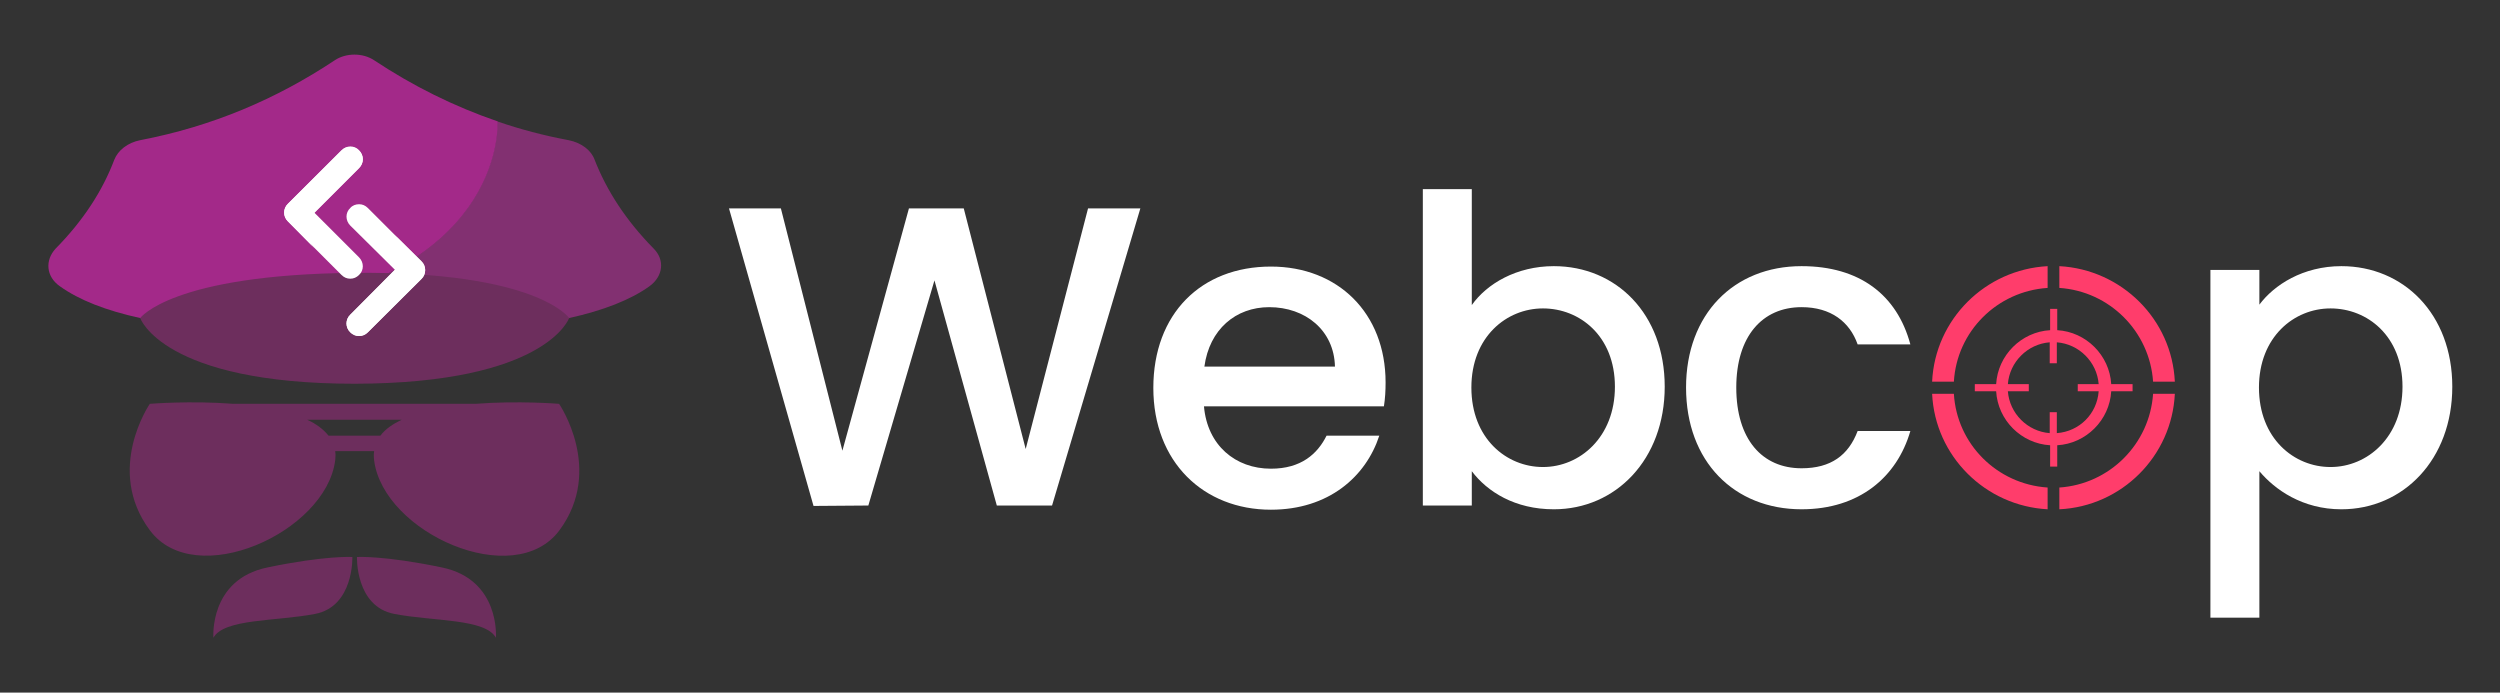 <?xml version="1.0" encoding="utf-8"?>
<!-- Generator: Adobe Illustrator 19.0.0, SVG Export Plug-In . SVG Version: 6.00 Build 0)  -->
<svg version="1.1" id="Layer_4_copy" xmlns="http://www.w3.org/2000/svg" xmlns:xlink="http://www.w3.org/1999/xlink" x="0px"
	 y="0px" viewBox="0 0 597.4 165.5" style="enable-background:new 0 0 597.4 165.5;" xml:space="preserve">
<rect x="0" y="0" width="597.4" height="165.5" fill="#333333" stroke="none"/>
<g id="text_font" style="display:none;">
	<g style="display:inline;">
		<path style="fill:#140C15;" d="M434.7,299.4h10.1l12,47.3l13-47.3h10.7l12.1,47l12.1-47H515l-17.2,58.1H487l-12.2-43.9l-12.9,43.9
			l-10.7,0.1L434.7,299.4z"/>
		<path style="fill:#140C15;" d="M540.6,358.2c-13.2,0-23-9.4-23-23.8s9.4-23.7,23-23.7c13.1,0,22.4,9.1,22.4,22.6
			c0,1.6-0.1,3.1-0.3,4.7h-35.2c0.7,7.6,6.1,12.2,13.1,12.2c5.8,0,9.1-2.8,10.9-6.4h10.3C559.1,351.8,551.8,358.2,540.6,358.2z
			 M527.5,330.3H553c-0.2-7.1-5.8-11.6-12.9-11.6C533.7,318.7,528.5,323,527.5,330.3z"/>
		<path style="fill:#140C15;" d="M595.8,310.7c12.2,0,21.6,9.4,21.6,23.6c0,14.2-9.5,24-21.6,24c-7.6,0-13-3.4-16-7.4v6.7h-9.5
			v-61.8h9.5v22.6C582.7,314.1,588.5,310.7,595.8,310.7z M593.7,319c-7.1,0-13.9,5.6-13.9,15.5c0,9.9,6.8,15.5,13.9,15.5
			c7.2,0,14-5.8,14-15.7C607.7,324.3,600.9,319,593.7,319z"/>
		<path style="fill:#140C15;" d="M644.1,310.7c11.3,0,18.6,5.6,21.2,15.3h-10.3c-1.6-4.4-5.3-7.3-10.9-7.3
			c-7.7,0-12.8,5.7-12.8,15.7c0,10.1,5.1,15.8,12.8,15.8c5.7,0,9.2-2.5,10.9-7.3h10.3c-2.6,9-9.9,15.3-21.2,15.3
			c-13.2,0-22.6-9.4-22.6-23.8C621.6,320,630.9,310.7,644.1,310.7z"/>
		<path style="fill:#140C15;" d="M692.7,358.2c-13.1,0-23.1-9.4-23.1-23.8s10.4-23.7,23.5-23.7s23.5,9.3,23.5,23.7
			S705.9,358.2,692.7,358.2z M692.7,349.9c7.1,0,14.1-5.1,14.1-15.5S700.1,319,693,319c-7.2,0-13.6,5-13.6,15.5
			S685.6,349.9,692.7,349.9z"/>
		<path style="fill:#140C15;" d="M749.5,310.7c12.1,0,21.6,9.4,21.6,23.6c0,14.2-9.5,24-21.6,24c-7.6,0-13-3.8-16-7.4v28.6H724
			v-67.9h9.5v6.8C736.4,314.4,742,310.7,749.5,310.7z M747.5,319c-7.1,0-13.9,5.6-13.9,15.5c0,9.9,6.8,15.5,13.9,15.5
			c7.2,0,14-5.8,14-15.7C761.5,324.3,754.6,319,747.5,319z"/>
	</g>
</g>
<g id="_x31_" style="display:none;">
	<g style="display:inline;">
		<g>
			<g>
				<path style="fill:#140C15;" d="M174.2,49.8h12.4l14.7,57.9l15.9-57.9h13.1l14.8,57.5L260,49.8h12.5l-21.1,71h-13.2l-14.9-53.8
					l-15.8,53.8l-13.1,0.1L174.2,49.8z"/>
				<path style="fill:#140C15;" d="M303.7,121.8c-16.1,0-28.1-11.4-28.1-29.1s11.4-29,28.1-29c16,0,27.4,11.1,27.4,27.7
					c0,1.9-0.1,3.8-0.4,5.7h-43c0.8,9.3,7.5,14.9,16,14.9c7.2,0,11.1-3.5,13.3-7.9h12.6C326.4,113.9,317.5,121.8,303.7,121.8z
					 M287.8,87.6H319c-0.2-8.7-7.1-14.2-15.7-14.2C295.3,73.4,289,78.7,287.8,87.6z"/>
				<path style="fill:#140C15;" d="M371.3,63.6c14.9,0,26.5,11.4,26.5,28.8c0,17.4-11.7,29.3-26.5,29.3c-9.3,0-15.9-4.2-19.6-9.1
					v8.2H340V45.2h11.7v27.7C355.3,67.8,362.4,63.6,371.3,63.6z M368.7,73.7c-8.7,0-17.1,6.8-17.1,18.9c0,12.2,8.4,19,17.1,19
					c8.8,0,17.2-7.1,17.2-19.2C385.9,80.3,377.5,73.7,368.7,73.7z"/>
				<path style="fill:#140C15;" d="M430.5,63.6c13.8,0,22.8,6.8,26,18.7h-12.6c-1.9-5.4-6.4-8.9-13.4-8.9c-9.4,0-15.6,7-15.6,19.2
					c0,12.4,6.2,19.3,15.6,19.3c7,0,11.2-3.1,13.4-8.9h12.6c-3.2,11-12.2,18.7-26,18.7c-16.1,0-27.6-11.4-27.6-29.1
					C402.9,75.1,414.3,63.6,430.5,63.6z"/>
				<path style="fill:#140C15;" d="M559.5,63.6c14.8,0,26.5,11.4,26.5,28.8c0,17.4-11.7,29.3-26.5,29.3c-9.3,0-15.9-4.7-19.6-9.1v35
					h-11.7V64.5h11.7v8.3C543.4,68.1,550.3,63.6,559.5,63.6z M556.9,73.7c-8.7,0-17.1,6.8-17.1,18.9c0,12.2,8.4,19,17.1,19
					c8.8,0,17.2-7.1,17.2-19.2C574.1,80.3,565.7,73.7,556.9,73.7z"/>
			</g>
			<path style="fill:#FF3D6B;" d="M466.9,91.2h-5.2c0.7-14.9,12.7-26.8,27.6-27.6v5.2C477.2,69.6,467.6,79.2,466.9,91.2z
				 M514.5,91.2h5.2C519,76.3,507,64.4,492.1,63.6v5.2C504.1,69.6,513.7,79.2,514.5,91.2z M492.1,116.5v5.2
				C507,121,519,109,519.7,94.1h-5.2C513.7,106.1,504.1,115.7,492.1,116.5z M466.9,94.1h-5.2c0.7,14.9,12.7,26.8,27.6,27.6v-5.2
				C477.2,115.7,467.6,106.1,466.9,94.1z M509.6,93.5h-5.1c-0.4,6.9-6,12.5-12.9,12.9v5.1h-1.7v-5.1c-6.9-0.4-12.5-6-12.9-12.9h-5.1
				v-1.7h5.1c0.4-6.9,6-12.5,12.9-12.9v-5.1h1.7v5.1c6.9,0.4,12.5,6,12.9,12.9h5.1V93.5z M501.5,93.5h-5v-1.7h5
				c-0.4-5.3-4.7-9.6-10-10v5h-1.7v-5c-5.3,0.4-9.6,4.7-10,10h5v1.7h-5c0.4,5.3,4.7,9.6,10,10v-5h1.7v5
				C496.9,103.1,501.1,98.9,501.5,93.5z"/>
		</g>
	</g>
	<g style="display:inline;">
		<g>
			<g>
				<g id="XMLID_3_">
					<g>
						<path style="fill:#823071;" d="M156.2,59.4c2.7,2.7,2.3,6.6-1,9c-4.6,3.3-11.1,5.8-19.2,7.6l-51.3-3.8l-18.4,1.4
							c54.8-9.7,52.5-44.6,52.5-44.6c5.5,1.9,11.2,3.4,17.1,4.5c3,0.6,5.4,2.4,6.2,4.7C145,45.6,149.6,52.7,156.2,59.4z"/>
						<path style="fill:#A32989;" d="M118.9,29c0,0,2.3,34.9-52.5,44.6L33.5,76c-8.2-1.8-14.6-4.3-19.2-7.6c-3.3-2.3-3.6-6.2-1-9
							c6.6-6.7,11.2-13.8,14-21.2c0.9-2.3,3.2-4.1,6.2-4.7c17.2-3.3,32.5-9.8,46.5-19.1c2.7-1.8,6.7-1.8,9.4,0
							C98.6,20.5,108.4,25.4,118.9,29z"/>
					</g>
				</g>
				<g>
					<path style="fill:#6D2E5D;" d="M136,76c0,0-7.6-11.2-51.3-10.8C41,65.6,33.5,76,33.5,76s5.4,15.7,51.3,15.7
						C130.6,91.6,136,76,136,76z"/>
				</g>
				<g>
					<path style="fill:#6D2E5D;" d="M133.6,96.5c0,0-9.7-0.8-20,0H55.8c-10.3-0.8-20,0-20,0s-10.8,15.7,0,30.2
						c10.8,14.6,42.1,0.5,44.3-16.7c0.1-0.8,0.1-1.5,0-2.2h9.3c-0.1,0.7-0.1,1.4,0,2.2c2.2,17.3,33.5,31.3,44.3,16.7
						C144.4,112.2,133.6,96.5,133.6,96.5z M78.5,104.1c-1.2-1.5-2.9-2.8-5.1-3.8H96c-2.1,1-3.9,2.2-5.1,3.8H78.5z"/>
				</g>
			</g>
			<g>
				<path style="fill:#6D2E5D;" d="M84.2,133.1c0,0,0.4,11.8-8.9,13.6c-9.3,1.8-21.8,1.1-24.3,5.7c0,0-1.1-13.9,12.9-16.8
					C77.8,132.7,84.2,133.1,84.2,133.1z"/>
				<path style="fill:#6D2E5D;" d="M85.3,133.1c0,0-0.4,11.8,8.9,13.6c9.3,1.8,21.8,1.1,24.3,5.7c0,0,1.1-13.9-12.9-16.8
					C91.7,132.7,85.3,133.1,85.3,133.1z"/>
			</g>
		</g>
		<g>
			<g>
				<g>
					<g>
						<g>
							<defs>
								<polygon id="SVGID_5_" points="69.8,66.6 83.7,66.6 68.8,48.7 60.9,56.6 								"/>
							</defs>
							<clipPath id="SVGID_6_">
								<use xlink:href="#SVGID_5_"  style="overflow:visible;"/>
							</clipPath>
						</g>
					</g>
					<g>
						<g>
							<path style="fill:#FFFFFF;" d="M83.7,66.6c-0.8,0-1.5-0.3-2.1-0.9L68.8,52.9c-1.2-1.2-1.2-3.1,0-4.2l12.8-12.8
								c1.2-1.2,3.1-1.2,4.2,0c1.2,1.2,1.2,3.1,0,4.2L75.1,50.8l10.7,10.7c1.2,1.2,1.2,3.1,0,4.2C85.2,66.3,84.5,66.6,83.7,66.6z"/>
							<path style="fill:#FFFFFF;" d="M75.1,59.3L75.1,59.3c-1.1-1.1-1.7-2.6-1.7-4.2c0-1.6,0.7-3.1,1.7-4.2l0,0l10.7-10.7
								c1.2-1.2,1.2-3.1,0-4.2c-1.2-1.2-3.1-1.2-4.2,0L68.8,48.7c-1.2,1.2-1.2,3.1,0,4.2L75.1,59.3z"/>
						</g>
					</g>
				</g>
			</g>
			<g>
				<g>
					<g>
						<g>
							<defs>
								<polygon id="SVGID_7_" points="99.7,48.8 85.8,48.8 100.7,66.6 108.5,58.8 								"/>
							</defs>
							<clipPath id="SVGID_8_">
								<use xlink:href="#SVGID_7_"  style="overflow:visible;"/>
							</clipPath>
						</g>
					</g>
					<g>
						<g>
							<path style="fill:#FFFFFF;" d="M85.8,48.8c0.8,0,1.5,0.3,2.1,0.9l12.8,12.8c1.2,1.2,1.2,3.1,0,4.2L87.9,79.4
								c-1.2,1.2-3.1,1.2-4.2,0c-1.2-1.2-1.2-3.1,0-4.2l10.7-10.7L83.7,53.9c-1.2-1.2-1.2-3.1,0-4.2C84.2,49.1,85,48.8,85.8,48.8z"
								/>
							<path style="fill:#FFFFFF;" d="M94.3,56.1L94.3,56.1c1.1,1.1,1.7,2.6,1.7,4.2s-0.7,3.1-1.7,4.2l0,0L83.7,75.2
								c-1.2,1.2-1.2,3.1,0,4.2c1.2,1.2,3.1,1.2,4.2,0l12.8-12.8c1.2-1.2,1.2-3.1,0-4.2L94.3,56.1z"/>
						</g>
					</g>
				</g>
			</g>
		</g>
	</g>
</g>
<g id="_x32_">
	<g>
		<g>
			<g>
				<path style="fill:#FFFFFF;" d="M174.2,49.8h12.4l14.7,57.9l15.9-57.9h13.1l14.8,57.5L260,49.8h12.5l-21.1,71h-13.2l-14.9-53.8
					l-15.8,53.8l-13.1,0.1L174.2,49.8z"/>
				<path style="fill:#FFFFFF;" d="M303.7,121.8c-16.1,0-28.1-11.4-28.1-29.1s11.4-29,28.1-29c16,0,27.4,11.1,27.4,27.7
					c0,1.9-0.1,3.8-0.4,5.7h-43c0.8,9.3,7.5,14.9,16,14.9c7.2,0,11.1-3.5,13.3-7.9h12.6C326.4,113.9,317.5,121.8,303.7,121.8z
					 M287.8,87.6H319c-0.2-8.7-7.1-14.2-15.7-14.2C295.3,73.4,289,78.7,287.8,87.6z"/>
				<path style="fill:#FFFFFF;" d="M371.3,63.6c14.9,0,26.5,11.4,26.5,28.8c0,17.4-11.7,29.3-26.5,29.3c-9.3,0-15.9-4.2-19.6-9.1
					v8.2H340V45.2h11.7v27.7C355.3,67.8,362.4,63.6,371.3,63.6z M368.7,73.7c-8.7,0-17.1,6.8-17.1,18.9c0,12.2,8.4,19,17.1,19
					c8.8,0,17.2-7.1,17.2-19.2C385.9,80.3,377.5,73.7,368.7,73.7z"/>
				<path style="fill:#FFFFFF;" d="M430.5,63.6c13.8,0,22.8,6.8,26,18.7h-12.6c-1.9-5.4-6.4-8.9-13.4-8.9c-9.4,0-15.6,7-15.6,19.2
					c0,12.4,6.2,19.3,15.6,19.3c7,0,11.2-3.1,13.4-8.9h12.6c-3.2,11-12.2,18.7-26,18.7c-16.1,0-27.6-11.4-27.6-29.1
					C402.9,75.1,414.3,63.6,430.5,63.6z"/>
				<path style="fill:#FFFFFF;" d="M559.5,63.6c14.8,0,26.5,11.4,26.5,28.8c0,17.4-11.7,29.3-26.5,29.3c-9.3,0-15.9-4.7-19.6-9.1v35
					h-11.7V64.5h11.7v8.3C543.4,68.1,550.3,63.6,559.5,63.6z M556.9,73.7c-8.7,0-17.1,6.8-17.1,18.9c0,12.2,8.4,19,17.1,19
					c8.8,0,17.2-7.1,17.2-19.2C574.1,80.3,565.7,73.7,556.9,73.7z"/>
			</g>
			<path style="fill:#FF3D6B;" d="M466.9,91.2h-5.2c0.7-14.9,12.7-26.8,27.6-27.6v5.2C477.2,69.6,467.6,79.2,466.9,91.2z
				 M514.5,91.2h5.2C519,76.3,507,64.4,492.1,63.6v5.2C504.1,69.6,513.7,79.2,514.5,91.2z M492.1,116.5v5.2
				C507,121,519,109,519.7,94.1h-5.2C513.7,106.1,504.1,115.7,492.1,116.5z M466.9,94.1h-5.2c0.7,14.9,12.7,26.8,27.6,27.6v-5.2
				C477.2,115.7,467.6,106.1,466.9,94.1z M509.6,93.5h-5.1c-0.4,6.9-6,12.5-12.9,12.9v5.1h-1.7v-5.1c-6.9-0.4-12.5-6-12.9-12.9h-5.1
				v-1.7h5.1c0.4-6.9,6-12.5,12.9-12.9v-5.1h1.7v5.1c6.9,0.4,12.5,6,12.9,12.9h5.1V93.5z M501.5,93.5h-5v-1.7h5
				c-0.4-5.3-4.7-9.6-10-10v5h-1.7v-5c-5.3,0.4-9.6,4.7-10,10h5v1.7h-5c0.4,5.3,4.7,9.6,10,10v-5h1.7v5
				C496.9,103.1,501.1,98.9,501.5,93.5z"/>
		</g>
	</g>
	<g>
		<g>
			<g>
				<g id="XMLID_1_">
					<g>
						<path style="fill:#823071;" d="M156.2,59.4c2.7,2.7,2.3,6.6-1,9c-4.6,3.3-11.1,5.8-19.2,7.6l-51.3-3.8l-18.4,1.4
							c54.8-9.7,52.5-44.6,52.5-44.6c5.5,1.9,11.2,3.4,17.1,4.5c3,0.6,5.4,2.4,6.2,4.7C145,45.6,149.6,52.7,156.2,59.4z"/>
						<path style="fill:#A32989;" d="M118.9,29c0,0,2.3,34.9-52.5,44.6L33.5,76c-8.2-1.8-14.6-4.3-19.2-7.6c-3.3-2.3-3.6-6.2-1-9
							c6.6-6.7,11.2-13.8,14-21.2c0.9-2.3,3.2-4.1,6.2-4.7c17.2-3.3,32.5-9.8,46.5-19.1c2.7-1.8,6.7-1.8,9.4,0
							C98.6,20.5,108.4,25.4,118.9,29z"/>
					</g>
				</g>
				<g>
					<path style="fill:#6D2E5D;" d="M136,76c0,0-7.6-11.2-51.3-10.8C41,65.6,33.5,76,33.5,76s5.4,15.7,51.3,15.7
						C130.6,91.6,136,76,136,76z"/>
				</g>
				<g>
					<path style="fill:#6D2E5D;" d="M133.6,96.5c0,0-9.7-0.8-20,0H55.8c-10.3-0.8-20,0-20,0s-10.8,15.7,0,30.2
						c10.8,14.6,42.1,0.5,44.3-16.7c0.1-0.8,0.1-1.5,0-2.2h9.3c-0.1,0.7-0.1,1.4,0,2.2c2.2,17.3,33.5,31.3,44.3,16.7
						C144.4,112.2,133.6,96.5,133.6,96.5z M78.5,104.1c-1.2-1.5-2.9-2.8-5.1-3.8H96c-2.1,1-3.9,2.2-5.1,3.8H78.5z"/>
				</g>
			</g>
			<g>
				<path style="fill:#6D2E5D;" d="M84.2,133.1c0,0,0.4,11.8-8.9,13.6c-9.3,1.8-21.8,1.1-24.3,5.7c0,0-1.1-13.9,12.9-16.8
					C77.8,132.7,84.2,133.1,84.2,133.1z"/>
				<path style="fill:#6D2E5D;" d="M85.3,133.1c0,0-0.4,11.8,8.9,13.6c9.3,1.8,21.8,1.1,24.3,5.7c0,0,1.1-13.9-12.9-16.8
					C91.7,132.7,85.3,133.1,85.3,133.1z"/>
			</g>
		</g>
		<g>
			<g>
				<g>
					<g>
						<g>
							<defs>
								<polygon id="SVGID_2_" points="69.8,66.6 83.7,66.6 68.8,48.7 60.9,56.6 								"/>
							</defs>
							<clipPath id="SVGID_9_">
								<use xlink:href="#SVGID_2_"  style="overflow:visible;"/>
							</clipPath>
						</g>
					</g>
					<g>
						<g>
							<path style="fill:#FFFFFF;" d="M83.7,66.6c-0.8,0-1.5-0.3-2.1-0.9L68.8,52.9c-1.2-1.2-1.2-3.1,0-4.2l12.8-12.8
								c1.2-1.2,3.1-1.2,4.2,0c1.2,1.2,1.2,3.1,0,4.2L75.1,50.8l10.7,10.7c1.2,1.2,1.2,3.1,0,4.2C85.2,66.3,84.5,66.6,83.7,66.6z"/>
							<path style="fill:#FFFFFF;" d="M75.1,59.3L75.1,59.3c-1.1-1.1-1.7-2.6-1.7-4.2c0-1.6,0.7-3.1,1.7-4.2l0,0l10.7-10.7
								c1.2-1.2,1.2-3.1,0-4.2c-1.2-1.2-3.1-1.2-4.2,0L68.8,48.7c-1.2,1.2-1.2,3.1,0,4.2L75.1,59.3z"/>
						</g>
					</g>
				</g>
			</g>
			<g>
				<g>
					<g>
						<g>
							<defs>
								<polygon id="SVGID_1_" points="99.7,48.8 85.8,48.8 100.7,66.6 108.5,58.8 								"/>
							</defs>
							<clipPath id="SVGID_10_">
								<use xlink:href="#SVGID_1_"  style="overflow:visible;"/>
							</clipPath>
						</g>
					</g>
					<g>
						<g>
							<path style="fill:#FFFFFF;" d="M85.8,48.8c0.8,0,1.5,0.3,2.1,0.9l12.8,12.8c1.2,1.2,1.2,3.1,0,4.2L87.9,79.4
								c-1.2,1.2-3.1,1.2-4.2,0c-1.2-1.2-1.2-3.1,0-4.2l10.7-10.7L83.7,53.9c-1.2-1.2-1.2-3.1,0-4.2C84.2,49.1,85,48.8,85.8,48.8z"
								/>
							<path style="fill:#FFFFFF;" d="M94.3,56.1L94.3,56.1c1.1,1.1,1.7,2.6,1.7,4.2s-0.7,3.1-1.7,4.2l0,0L83.7,75.2
								c-1.2,1.2-1.2,3.1,0,4.2c1.2,1.2,3.1,1.2,4.2,0l12.8-12.8c1.2-1.2,1.2-3.1,0-4.2L94.3,56.1z"/>
						</g>
					</g>
				</g>
			</g>
		</g>
	</g>
</g>
<g id="_x33_" style="display:none;">
	<g style="display:inline;">
		<g>
			<g>
				<path d="M174.2,49.8h12.4l14.7,57.9l15.9-57.9h13.1l14.8,57.5L260,49.8h12.5l-21.1,71h-13.2l-14.9-53.8l-15.8,53.8l-13.1,0.1
					L174.2,49.8z"/>
				<path d="M303.7,121.8c-16.1,0-28.1-11.4-28.1-29.1s11.4-29,28.1-29c16,0,27.4,11.1,27.4,27.7c0,1.9-0.1,3.8-0.4,5.7h-43
					c0.8,9.3,7.5,14.9,16,14.9c7.2,0,11.1-3.5,13.3-7.9h12.6C326.4,113.9,317.5,121.8,303.7,121.8z M287.8,87.6H319
					c-0.2-8.7-7.1-14.2-15.7-14.2C295.3,73.4,289,78.7,287.8,87.6z"/>
				<path d="M371.3,63.6c14.9,0,26.5,11.4,26.5,28.8c0,17.4-11.7,29.3-26.5,29.3c-9.3,0-15.9-4.2-19.6-9.1v8.2H340V45.2h11.7v27.7
					C355.3,67.8,362.4,63.6,371.3,63.6z M368.7,73.7c-8.7,0-17.1,6.8-17.1,18.9c0,12.2,8.4,19,17.1,19c8.8,0,17.2-7.1,17.2-19.2
					C385.9,80.3,377.5,73.7,368.7,73.7z"/>
				<path d="M430.5,63.6c13.8,0,22.8,6.8,26,18.7h-12.6c-1.9-5.4-6.4-8.9-13.4-8.9c-9.4,0-15.6,7-15.6,19.2
					c0,12.4,6.2,19.3,15.6,19.3c7,0,11.2-3.1,13.4-8.9h12.6c-3.2,11-12.2,18.7-26,18.7c-16.1,0-27.6-11.4-27.6-29.1
					C402.9,75.1,414.3,63.6,430.5,63.6z"/>
				<path d="M559.5,63.6c14.8,0,26.5,11.4,26.5,28.8c0,17.4-11.7,29.3-26.5,29.3c-9.3,0-15.9-4.7-19.6-9.1v35h-11.7V64.5h11.7v8.3
					C543.4,68.1,550.3,63.6,559.5,63.6z M556.9,73.7c-8.7,0-17.1,6.8-17.1,18.9c0,12.2,8.4,19,17.1,19c8.8,0,17.2-7.1,17.2-19.2
					C574.1,80.3,565.7,73.7,556.9,73.7z"/>
			</g>
			<path d="M466.9,91.2h-5.2c0.7-14.9,12.7-26.8,27.6-27.6v5.2C477.2,69.6,467.6,79.2,466.9,91.2z M514.5,91.2h5.2
				C519,76.3,507,64.4,492.1,63.6v5.2C504.1,69.6,513.7,79.2,514.5,91.2z M492.1,116.5v5.2C507,121,519,109,519.7,94.1h-5.2
				C513.7,106.1,504.1,115.7,492.1,116.5z M466.9,94.1h-5.2c0.7,14.9,12.7,26.8,27.6,27.6v-5.2C477.2,115.7,467.6,106.1,466.9,94.1z
				 M509.6,93.5h-5.1c-0.4,6.9-6,12.5-12.9,12.9v5.1h-1.7v-5.1c-6.9-0.4-12.5-6-12.9-12.9h-5.1v-1.7h5.1c0.4-6.9,6-12.5,12.9-12.9
				v-5.1h1.7v5.1c6.9,0.4,12.5,6,12.9,12.9h5.1V93.5z M501.5,93.5h-5v-1.7h5c-0.4-5.3-4.7-9.6-10-10v5h-1.7v-5
				c-5.3,0.4-9.6,4.7-10,10h5v1.7h-5c0.4,5.3,4.7,9.6,10,10v-5h1.7v5C496.9,103.1,501.1,98.9,501.5,93.5z"/>
		</g>
	</g>
	<g style="display:inline;">
		<g>
			<g>
				<g id="XMLID_2_">
					<g>
						<path d="M156.2,59.4c2.7,2.7,2.3,6.6-1,9c-4.6,3.3-11.1,5.8-19.2,7.6l-51.3-3.8l-18.4,1.4c54.8-9.7,52.5-44.6,52.5-44.6
							c5.5,1.9,11.2,3.4,17.1,4.5c3,0.6,5.4,2.4,6.2,4.7C145,45.6,149.6,52.7,156.2,59.4z"/>
						<path d="M118.9,29c0,0,2.3,34.9-52.5,44.6L33.5,76c-8.2-1.8-14.6-4.3-19.2-7.6c-3.3-2.3-3.6-6.2-1-9
							c6.6-6.7,11.2-13.8,14-21.2c0.9-2.3,3.2-4.1,6.2-4.7c17.2-3.3,32.5-9.8,46.5-19.1c2.7-1.8,6.7-1.8,9.4,0
							C98.6,20.5,108.4,25.4,118.9,29z"/>
					</g>
				</g>
				<g>
					<path d="M136,76c0,0-7.6-11.2-51.3-10.8C41,65.6,33.5,76,33.5,76s5.4,15.7,51.3,15.7C130.6,91.6,136,76,136,76z"/>
				</g>
				<g>
					<path d="M133.6,96.5c0,0-9.7-0.8-20,0H55.8c-10.3-0.8-20,0-20,0s-10.8,15.7,0,30.2c10.8,14.6,42.1,0.5,44.3-16.7
						c0.1-0.8,0.1-1.5,0-2.2h9.3c-0.1,0.7-0.1,1.4,0,2.2c2.2,17.3,33.5,31.3,44.3,16.7C144.4,112.2,133.6,96.5,133.6,96.5z
						 M78.5,104.1c-1.2-1.5-2.9-2.8-5.1-3.8H96c-2.1,1-3.9,2.2-5.1,3.8H78.5z"/>
				</g>
			</g>
			<g>
				<path d="M84.2,133.1c0,0,0.4,11.8-8.9,13.6c-9.3,1.8-21.8,1.1-24.3,5.7c0,0-1.1-13.9,12.9-16.8
					C77.8,132.7,84.2,133.1,84.2,133.1z"/>
				<path d="M85.3,133.1c0,0-0.4,11.8,8.9,13.6c9.3,1.8,21.8,1.1,24.3,5.7c0,0,1.1-13.9-12.9-16.8C91.7,132.7,85.3,133.1,85.3,133.1
					z"/>
			</g>
		</g>
		<g>
			<g>
				<g>
					<g>
						<g>
							<defs>
								<polygon id="SVGID_4_" points="69.8,66.6 83.7,66.6 68.8,48.7 60.9,56.6 								"/>
							</defs>
							<clipPath id="SVGID_11_">
								<use xlink:href="#SVGID_4_"  style="overflow:visible;"/>
							</clipPath>
						</g>
					</g>
					<g>
						<g>
							<path style="fill:#FFFFFF;" d="M83.7,66.6c-0.8,0-1.5-0.3-2.1-0.9L68.8,52.9c-1.2-1.2-1.2-3.1,0-4.2l12.8-12.8
								c1.2-1.2,3.1-1.2,4.2,0c1.2,1.2,1.2,3.1,0,4.2L75.1,50.8l10.7,10.7c1.2,1.2,1.2,3.1,0,4.2C85.2,66.3,84.5,66.6,83.7,66.6z"/>
							<path style="fill:#FFFFFF;" d="M75.1,59.3L75.1,59.3c-1.1-1.1-1.7-2.6-1.7-4.2c0-1.6,0.7-3.1,1.7-4.2l0,0l10.7-10.7
								c1.2-1.2,1.2-3.1,0-4.2c-1.2-1.2-3.1-1.2-4.2,0L68.8,48.7c-1.2,1.2-1.2,3.1,0,4.2L75.1,59.3z"/>
						</g>
					</g>
				</g>
			</g>
			<g>
				<g>
					<g>
						<g>
							<defs>
								<polygon id="SVGID_3_" points="99.7,48.8 85.8,48.8 100.7,66.6 108.5,58.8 								"/>
							</defs>
							<clipPath id="SVGID_12_">
								<use xlink:href="#SVGID_3_"  style="overflow:visible;"/>
							</clipPath>
						</g>
					</g>
					<g>
						<g>
							<path style="fill:#FFFFFF;" d="M85.8,48.8c0.8,0,1.5,0.3,2.1,0.9l12.8,12.8c1.2,1.2,1.2,3.1,0,4.2L87.9,79.4
								c-1.2,1.2-3.1,1.2-4.2,0c-1.2-1.2-1.2-3.1,0-4.2l10.7-10.7L83.7,53.9c-1.2-1.2-1.2-3.1,0-4.2C84.2,49.1,85,48.8,85.8,48.8z"
								/>
							<path style="fill:#FFFFFF;" d="M94.3,56.1L94.3,56.1c1.1,1.1,1.7,2.6,1.7,4.2s-0.7,3.1-1.7,4.2l0,0L83.7,75.2
								c-1.2,1.2-1.2,3.1,0,4.2c1.2,1.2,3.1,1.2,4.2,0l12.8-12.8c1.2-1.2,1.2-3.1,0-4.2L94.3,56.1z"/>
						</g>
					</g>
				</g>
			</g>
		</g>
	</g>
</g>
<g id="_x34_" style="display:none;">
	<g style="display:inline;">
		<g>
			<g>
				<path style="fill:#FFFFFF;" d="M174.2,49.8h12.4l14.7,57.9l15.9-57.9h13.1l14.8,57.5L260,49.8h12.5l-21.1,71h-13.2l-14.9-53.8
					l-15.8,53.8l-13.1,0.1L174.2,49.8z"/>
				<path style="fill:#FFFFFF;" d="M303.7,121.8c-16.1,0-28.1-11.4-28.1-29.1s11.4-29,28.1-29c16,0,27.4,11.1,27.4,27.7
					c0,1.9-0.1,3.8-0.4,5.7h-43c0.8,9.3,7.5,14.9,16,14.9c7.2,0,11.1-3.5,13.3-7.9h12.6C326.4,113.9,317.5,121.8,303.7,121.8z
					 M287.8,87.6H319c-0.2-8.7-7.1-14.2-15.7-14.2C295.3,73.4,289,78.7,287.8,87.6z"/>
				<path style="fill:#FFFFFF;" d="M371.3,63.6c14.9,0,26.5,11.4,26.5,28.8c0,17.4-11.7,29.3-26.5,29.3c-9.3,0-15.9-4.2-19.6-9.1
					v8.2H340V45.2h11.7v27.7C355.3,67.8,362.4,63.6,371.3,63.6z M368.7,73.7c-8.7,0-17.1,6.8-17.1,18.9c0,12.2,8.4,19,17.1,19
					c8.8,0,17.2-7.1,17.2-19.2C385.9,80.3,377.5,73.7,368.7,73.7z"/>
				<path style="fill:#FFFFFF;" d="M430.5,63.6c13.8,0,22.8,6.8,26,18.7h-12.6c-1.9-5.4-6.4-8.9-13.4-8.9c-9.4,0-15.6,7-15.6,19.2
					c0,12.4,6.2,19.3,15.6,19.3c7,0,11.2-3.1,13.4-8.9h12.6c-3.2,11-12.2,18.7-26,18.7c-16.1,0-27.6-11.4-27.6-29.1
					C402.9,75.1,414.3,63.6,430.5,63.6z"/>
				<path style="fill:#FFFFFF;" d="M559.5,63.6c14.8,0,26.5,11.4,26.5,28.8c0,17.4-11.7,29.3-26.5,29.3c-9.3,0-15.9-4.7-19.6-9.1v35
					h-11.7V64.5h11.7v8.3C543.4,68.1,550.3,63.6,559.5,63.6z M556.9,73.7c-8.7,0-17.1,6.8-17.1,18.9c0,12.2,8.4,19,17.1,19
					c8.8,0,17.2-7.1,17.2-19.2C574.1,80.3,565.7,73.7,556.9,73.7z"/>
			</g>
			<path style="fill:#FFFFFF;" d="M466.9,91.2h-5.2c0.7-14.9,12.7-26.8,27.6-27.6v5.2C477.2,69.6,467.6,79.2,466.9,91.2z
				 M514.5,91.2h5.2C519,76.3,507,64.4,492.1,63.6v5.2C504.1,69.6,513.7,79.2,514.5,91.2z M492.1,116.5v5.2
				C507,121,519,109,519.7,94.1h-5.2C513.7,106.1,504.1,115.7,492.1,116.5z M466.9,94.1h-5.2c0.7,14.9,12.7,26.8,27.6,27.6v-5.2
				C477.2,115.7,467.6,106.1,466.9,94.1z M509.6,93.5h-5.1c-0.4,6.9-6,12.5-12.9,12.9v5.1h-1.7v-5.1c-6.9-0.4-12.5-6-12.9-12.9h-5.1
				v-1.7h5.1c0.4-6.9,6-12.5,12.9-12.9v-5.1h1.7v5.1c6.9,0.4,12.5,6,12.9,12.9h5.1V93.5z M501.5,93.5h-5v-1.7h5
				c-0.4-5.3-4.7-9.6-10-10v5h-1.7v-5c-5.3,0.4-9.6,4.7-10,10h5v1.7h-5c0.4,5.3,4.7,9.6,10,10v-5h1.7v5
				C496.9,103.1,501.1,98.9,501.5,93.5z"/>
		</g>
	</g>
	<g style="display:inline;">
		<g>
			<g>
				<g>
					<path style="fill:#FFFFFF;" d="M133.6,96.5c0,0-9.7-0.8-20,0H55.8c-10.3-0.8-20,0-20,0s-10.8,15.7,0,30.2
						c10.8,14.6,42.1,0.5,44.3-16.7c0.1-0.8,0.1-1.5,0-2.2h9.3c-0.1,0.7-0.1,1.4,0,2.2c2.2,17.3,33.5,31.3,44.3,16.7
						C144.4,112.2,133.6,96.5,133.6,96.5z M78.5,104.1c-1.2-1.5-2.9-2.8-5.1-3.8H96c-2.1,1-3.9,2.2-5.1,3.8H78.5z"/>
				</g>
				<path style="fill:#FFFFFF;" d="M156.2,59.4c-6.6-6.7-11.2-13.8-14-21.2c-0.9-2.3-3.2-4.1-6.2-4.7c-5.9-1.1-11.6-2.6-17.1-4.5
					c-10.5-3.6-20.3-8.5-29.4-14.5c-2.7-1.8-6.7-1.8-9.4,0c-14,9.2-29.3,15.8-46.5,19.1c-3,0.6-5.4,2.4-6.2,4.7
					c-2.8,7.4-7.4,14.5-14,21.2c-2.7,2.7-2.3,6.6,1,9c4.6,3.3,11.1,5.8,19.2,7.6c0,0,5.4,15.7,51.3,15.7C130.6,91.6,136,76,136,76
					c8.2-1.8,14.6-4.3,19.2-7.6C158.5,66.1,158.9,62.2,156.2,59.4z M68.8,52.9c-1.2-1.2-1.2-3.1,0-4.2l12.8-12.8
					c1.2-1.2,3.1-1.2,4.2,0c1.2,1.2,1.2,3.1,0,4.2L75.1,50.8l10.7,10.7c1.2,1.2,1.2,3.1,0,4.2c-0.6,0.6-1.3,0.9-2.1,0.9
					c-0.8,0-1.5-0.3-2.1-0.9L68.8,52.9z M100.7,66.6L87.9,79.4c-1.2,1.2-3.1,1.2-4.2,0c-1.2-1.2-1.2-3.1,0-4.2l10.7-10.7L83.7,53.9
					c-1.2-1.2-1.2-3.1,0-4.2c0.6-0.6,1.3-0.9,2.1-0.9c0.8,0,1.5,0.3,2.1,0.9l12.8,12.8C101.8,63.6,101.8,65.5,100.7,66.6z"/>
			</g>
			<g>
				<path style="fill:#FFFFFF;" d="M84.2,133.1c0,0,0.4,11.8-8.9,13.6c-9.3,1.8-21.8,1.1-24.3,5.7c0,0-1.1-13.9,12.9-16.8
					C77.8,132.7,84.2,133.1,84.2,133.1z"/>
				<path style="fill:#FFFFFF;" d="M85.3,133.1c0,0-0.4,11.8,8.9,13.6s21.8,1.1,24.3,5.7c0,0,1.1-13.9-12.9-16.8
					C91.7,132.7,85.3,133.1,85.3,133.1z"/>
			</g>
		</g>
	</g>
</g>
</svg>
